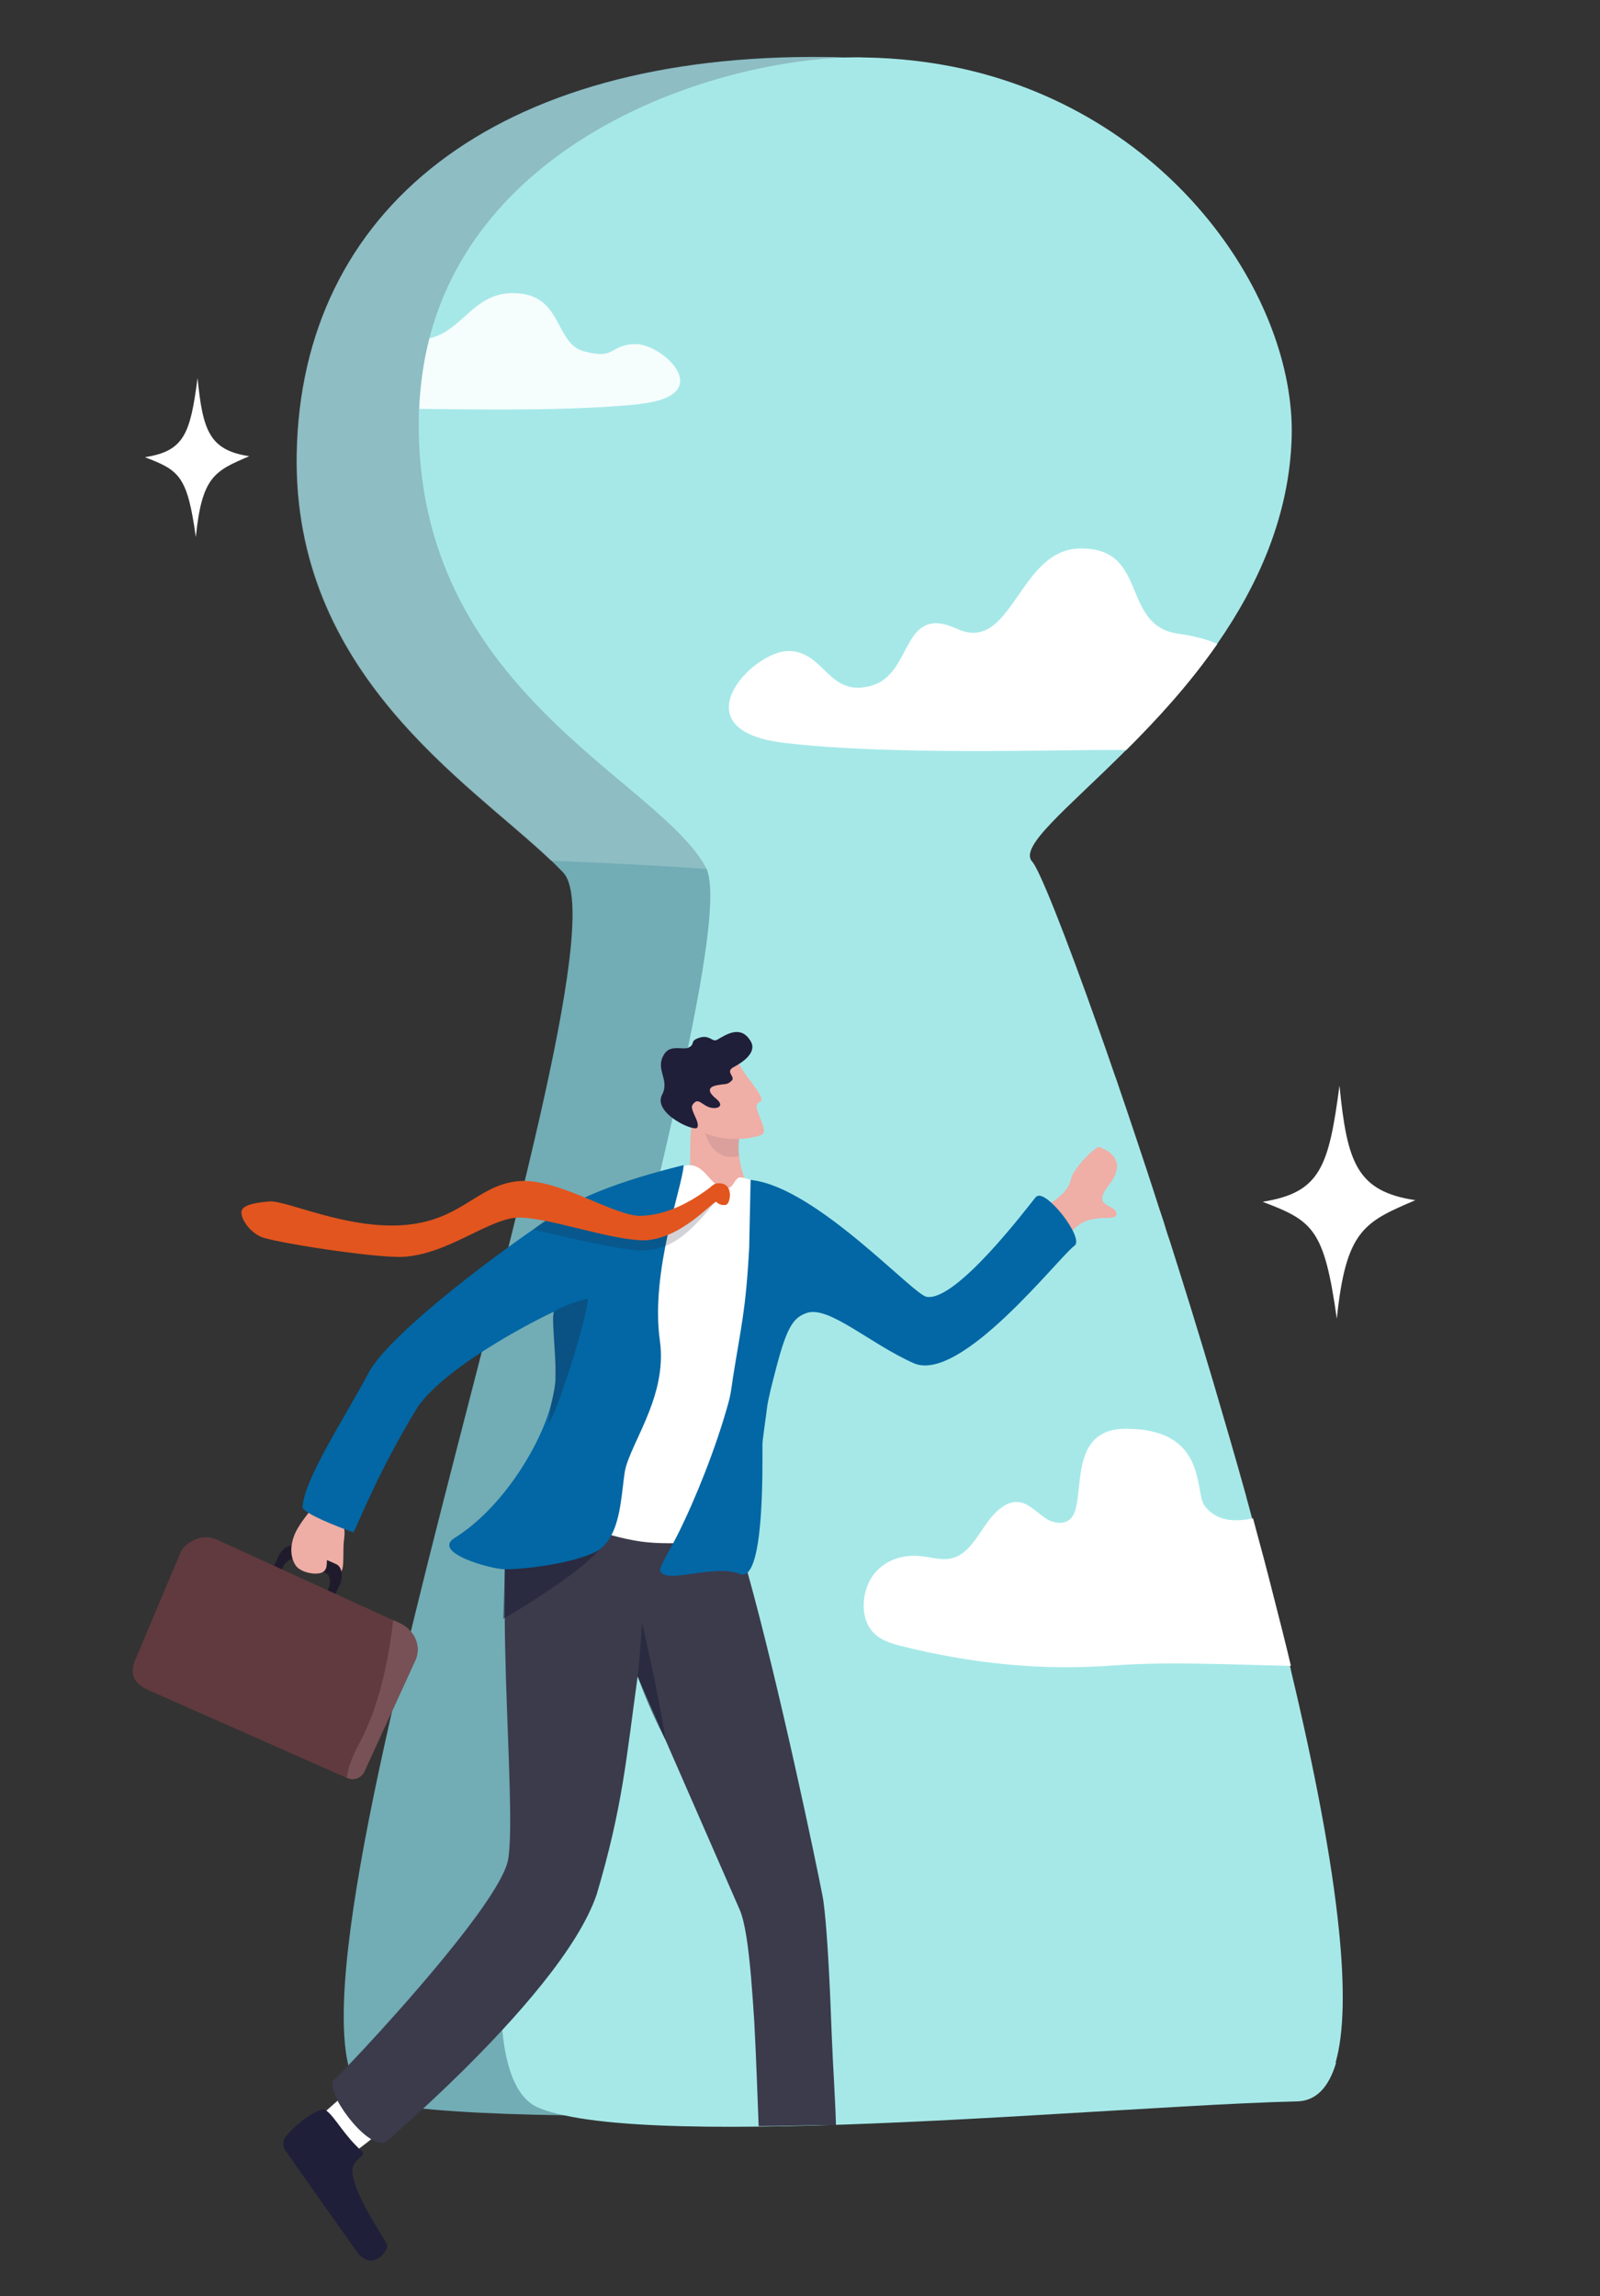 <?xml version="1.0" encoding="UTF-8"?>
<svg id="Layer_1" xmlns="http://www.w3.org/2000/svg" version="1.1" viewBox="0 0 1014 1454.6">
  <rect x="0" y="0" width="1014" height="1454.6" fill="#333333" stroke="none"/>
  <!-- Generator: Adobe Illustrator 29.1.0, SVG Export Plug-In . SVG Version: 2.1.0 Build 142)  -->
  <defs>
    <style>
      .st0 {
        fill: #a6e8e8;
      }

      .st1, .st2, .st3, .st4, .st5 {
        fill: #1f1f39;
      }

      .st1, .st2, .st3, .st4, .st6, .st7 {
        isolation: isolate;
      }

      .st1, .st7 {
        opacity: .2;
      }

      .st2 {
        opacity: .6;
      }

      .st3 {
        opacity: .1;
      }

      .st4 {
        opacity: .3;
      }

      .st8 {
        fill: #efaea6;
      }

      .st9 {
        fill: #775155;
      }

      .st10 {
        fill: #201b2c;
      }

      .st11 {
        fill: #e2551e;
      }

      .st12 {
        fill: #72acb5;
      }

      .st13 {
        fill: #eeada5;
      }

      .st14, .st6, .st7 {
        fill: #fff;
      }

      .st15 {
        fill: #0267a4;
      }

      .st16 {
        fill: #603a3e;
      }

      .st17 {
        fill: #3b3b4c;
      }

      .st6 {
        opacity: .9;
      }
    </style>
  </defs>
  <path class="st12" d="M773.8,1330.6c-90.4,1.9-282.3,11.5-416.4,9.4-50.5-.7-92.9-3.2-118.5-8.3-95.2-19,166-728.3,118-779-2.4-2.5-4.9-5-7.7-7.7-52.3-49.9-163.6-118.1-161.1-257.7,2.8-154.4,125.4-254,336.3-251.2,4.3,0,8.5.2,12.7.4,25.6,1.3,49.1,5.4,70.6,11.9,125.5,37.5,182,153.5,179.5,236.9-4.3,153.7-265.2,235.1-243.8,256.3,21.4,21.1,354.8,786.7,230.3,789.3v-.3Z"/>
  <path class="st7" d="M610,43.5c-.8,1.8-1.7,3.5-2.4,4.9-1.3,2.5-2.3,4.4-2.9,5.3-5.3,9.3-142.9,498.2-142.9,498.2,0,0-2.2-.5-14.1-1.4-14.4-1.1-42.9-2.9-98.7-5.3-52.3-49.9-163.6-118.1-161.1-257.7,2.8-154.4,125.4-254,336.3-251.2,4.3,0,8.5.2,12.7.4,3.5,0,7-.2,10.4,0,22,.3,42.9,2.7,62.6,7.1h.2Z"/>
  <path class="st0" d="M846.8,1306.6c-4.6,15.5-12.6,24.4-24.9,24.6-39.3.9-99,4.9-163.4,8.6-15.8.9-31.8,1.9-48,2.7-100.6,5.3-203.5,8.3-253.1-2.5-6.1-1.3-11.3-2.8-15.7-4.6-40.1-16.1-25.3-138.3,4.4-282,8.9-42.8,19-87.4,29.4-131.6,40.7-172.6,85.5-340.3,72.3-371.4-.2-.5-.4-.9-.7-1.3-31.2-56.5-183.7-112.3-181.7-283.2,0-2.3,0-4.7.2-6.9.7-15.9,2.9-30.8,6.5-44.7,32.9-126.3,178-175.2,264.8-177.9,3.5,0,7-.2,10.4,0,22,.3,42.9,2.8,62.6,7.1,133.9,29.8,211.1,146.2,208.7,233.4-1.4,50.1-21.5,94-47.2,131h0c-17.9,25.8-38.7,48.3-57.7,67.2-37.3,37.3-68.3,61.3-59.5,70.8,4.4,4.7,20.7,45.4,42.1,106,3.1,8.6,6.2,17.6,9.4,26.9.5,1.4.9,2.8,1.5,4.2,2.1,6.3,4.3,12.6,6.5,19.1,3.9,11.5,7.8,23.3,11.9,35.6.4,1.2.8,2.4,1.2,3.6,1.9,5.6,3.6,11.2,5.5,16.9h0c.7,2.1,1.3,4.1,2,6.2.7,2.1,1.4,4.3,2.1,6.3.9,2.8,1.9,5.7,2.7,8.6.7,2.1,1.3,4.2,2.1,6.3,9.3,29.2,18.8,59.8,28,90.9,6.8,23.1,13.6,46.3,20.1,69.7.3.9.5,1.8.7,2.7,1.2,4.4,2.4,8.7,3.5,13,.7,2.9,1.6,5.7,2.3,8.6,1.5,5.6,3,11.2,4.5,16.7,2.1,8.1,4.3,16.3,6.3,24.4,3.8,14.8,7.5,29.3,10.9,43.7.3,1.3.7,2.7.9,4,14.6,61.2,25.6,118,30.2,163.8,3.6,35.7,3.3,64.6-2.2,83.6h.5Z"/>
  <path class="st14" d="M771.5,407.9h0c-17.9,25.8-38.7,48.3-57.7,67.2h-6.3c-41.1-.2-142.8,3.5-210.5-4.5-67.9-8-20.4-58.2,2.7-58.2s25.3,30.4,53.4,21.7c25.6-8,18.3-51.8,53.3-35.8,35,16.1,38.9-49.5,77.2-50.8,44.9-1.5,26.1,48.6,62.9,53.9,10.6,1.5,18.7,3.7,24.9,6.5h0Z"/>
  <g>
    <g>
      <g>
        <path class="st14" d="M223.5,1364c10.5-7,34.6-27.8,34.6-27.8l-19.5-27.2-35.9,31.7,1.8,27.1,19.1-3.7h0Z"/>
        <path class="st5" d="M229.2,1362.7c2.7,2.3-.8,3.2-4.3,7.4-7.9,9.6,17.4,45.7,20.4,51.8,1.5,3.2-9.4,18.3-19.3,4.3-8.5-12-35.9-50.6-45.1-63.9-2-2.8-1.8-6.5.4-9.1,7.7-9.3,22.6-19.5,25.5-16.2,5.7,4.3,11.3,15.8,22.5,25.7h0Z"/>
      </g>
      <path class="st17" d="M213.9,1330.7c4.8,9.1,13.7,19.9,21.4,24.5,4,2.4,7.7,3.1,10.3.8,3.9-3.5,23.7-20.5,47.1-43.6,33.3-32.9,73.8-77.7,85.5-112.5,16.4-55.2,18.7-86,25.9-137.9h0c.5,1.1,7.7,17.7,17.5,39.9h0c15.3,35.1,36.8,84,47.1,107.7,3.4,7.6,5.6,23.5,7.3,43.1.7,8.6,1.4,18,2,27.6,1.2,21.8,2,46.5,2.8,66.6,14,0,32.5-.7,49-.7-.5-17.7-1.9-36.8-2.7-57.3-.3-8.5-.7-16.9-1-25-1.3-28.9-3-53.7-4.9-63.3-4.2-21.7-27.2-131.9-47.4-204.4-3.7-13.5-7.5-25.7-10.9-35.8-1.8-5.2-3.5-9.8-5.1-13.8l-16.2-.7-10.2-.5s-16.9.8-37.4,2.3c-14.4,1-30.5,2.4-43.9,4-.5,0-.8,0-1.3.2-15.4,1.9-26.9,4.1-27.2,6.6-.9,11.1-1.5,23.1-1.7,35.6v4.2c0,8.7,0,17.6,0,26.6,0,13.4.5,26.8.8,40,1.6,49.8,4.2,95.3,1.4,112.8-1.7,10.3-14.8,29.8-31.6,51.1-31.4,39.9-75.3,85.9-78.4,88.3-2.6,2-1.3,7.4,2,13.6h0Z"/>
      <path class="st2" d="M421.6,1101.9c-11.2-21.5-17.5-40-17.5-40,1.9-15.6,2.8-33.8,2.8-33.8,0,0,11.1,47.5,14.7,73.8Z"/>
    </g>
    <g>
      <path class="st10" d="M173.7,991.8l2.7-5.8c1.9-4.1,5.3-6.8,8.5-7.1h0c1,0,2.1,0,3,.5l19.4,9,.6.3h.2l4.7,2.2c1.9.8,3.1,2.7,3.5,4.9.4,1.8.3,3.7-.3,5.9q-.4,1.4,0,0c0,.2,0,.4-.2.7,0,.2-.2.4-.2.7,0,.3-.3.7-.4.9l-2.6,5.6h0l-4.5,9.6-4.9-2.2h0l4.4-9.6h0l.6-1.2c0-.2.2-.4.3-.6,1.6-3.9.7-7.9-2.1-9.1l-1.4-.7-17.1-7.9c-.7-.4-1.5-.5-2.3-.4-2.3.3-4.9,2.2-6.3,5.3l-.7,1.3h0l-4.4,9.4-4.9-2.2,4.4-9.3h-.2Z"/>
      <path class="st13" d="M218.6,962.2c-1.7,6.1.6,5.1-.6,13.4-1,8.3.9,21.3-3.4,20.8s-5.4-6.2-6.9-7.8.9,4.5-2.8,7.1c-3.7,2.6-14.3.7-17.5-4-3.2-4.7-3.8-11.7-.9-19.1s10.7-16.1,12.8-19c2.1-2.9,19.3,8.6,19.3,8.6h0Z"/>
      <path class="st10" d="M207.6,1007.3h0l.6-1.2c0-.2.2-.4.2-.5,1.6-3.9.7-7.9-2-9.2l.5-3.3h0l.4-2.6h0l.3-2,.4.2h.2l4.7,2.1c1.9.8,3.1,2.7,3.5,4.9.4,1.8.3,3.8-.3,5.9q-.4,1.4,0,0c0,.2,0,.4-.2.7,0,.2-.2.4-.2.7,0,.3-.3.7-.4.9l-2.6,5.6h0l-4.5,9.5-4.9-2.2,4.4-9.5h0Z"/>
      <g>
        <path class="st16" d="M263.1,1052l-32.1,70.2c-1.9,4.2-6.8,6-11,4.1h-.2c0,0-125.9-55.7-125.9-55.7-14.1-6.4-9.4-16.3-7.6-20.5l28.3-67.1c1.9-4.2,12-12.8,23.2-7.5l111.4,50.9,4.2,1.9c9.1,4.2,14,14.5,9.7,23.8Z"/>
        <path class="st9" d="M263.1,1052l-32.1,70.2c-1.9,4.2-6.8,6-11,4.1h-.2c.5-4.9,2.5-11.9,7.9-21.9,13.2-24.3,19-56,21.5-78.1l4.2,1.9c9.1,4.2,14,14.5,9.7,23.8Z"/>
      </g>
    </g>
    <path class="st8" d="M462.5,772.8l-25.7-11.9c1.7-12.4-1-42.5,2.6-53.2,4-11.8,5-11,5-11l16.9,14.1,7.9,6.6s-1.8,4.8-1,13.4c.6,6,2.3,13.9,6.8,23.3,3.4,7.1-12.5,18.6-12.5,18.6h0Z"/>
    <path class="st3" d="M469.3,717.6s-1.7,6.1-.9,14.7c-17.8,5-25.5-19-20.5-23.2,3.1-2.5,13.5,1.9,13.5,1.9l7.9,6.6Z"/>
    <g>
      <path class="st8" d="M468.3,673.6c3.6,8.8,18.9,22.8,12.8,24.7-6.1,2,7.7,18.5,1.3,20.7-15.5,5.5-36.7,1.4-41.1-5.5-4.5-6.9-10.2-28.3-10.2-28.3l37.2-11.7Z"/>
      <path class="st5" d="M455,687.4c5.1-1,5.6,0,8.6-2.7s-4.6-5.6,1.5-8.8,14.7-9.4,10.7-16.2c-6.3-10.8-15.7-4.2-21.2-1.1-3.5,2-4.6-3.7-12-1-5.8,2.1-1.5,3.9-6.6,6.2-3.1,1.3-10.9-2-14.7,3.5-6.9,10,3.5,16.2-1.7,26.2-6.1,11.7,20.6,23.8,22.3,20.8,2-3.5-5.1-11.4-3-14.4,3.2-4.6,4.9-1.1,9.5,1.1,4.9,2.3,12,.3,5.3-5.1-6.7-5.5-3.5-7.7,1.1-8.5h0Z"/>
    </g>
    <path class="st2" d="M383.4,975.7c-4,14.7-64.4,49.8-64.4,49.8l1.3-42.7s67.1-21.8,63.1-7.1h0Z"/>
    <path class="st8" d="M649,777.6c4.9-4.9,7.7-8.5,15.1-14,7.2-5.3,12.9-9,14.7-16.9,1.4-6.5,15.7-21,18-20.1,18.6,7.3,8.9,20.4,5.7,24.5-11.1,14.1,4.6,11.4,5,17.6s-14.8-1.4-26,9.1c-6.8,6.3-12.6,14.5-16.2,16.2s-16.2-16.3-16.2-16.3h0Z"/>
    <path class="st14" d="M435.2,738.2c11.5-1.5,14.6,12.9,23.5,14.6,5.4,1,5.9-3.9,8.7-6.3,1.8-1.5,4.6,0,8.9,1,11.3,2.3-14.9,227.3-14.9,227.3,0,0-32.7,5-55.6,1.7-23-3.4-58.8-16.3-57-24.3s63.5-204.8,63.5-204.8c0,0,11.5-7.6,23-9.1h0Z"/>
    <path class="st15" d="M433.2,738.5c-.6,13.2-21.2,66.6-15,110.9,1.3,9.1.6,17.9-1.1,26.1-1.3,6.3-3.3,12.5-5.5,18.2-6.2,16.1-14.2,29.5-15.7,39-1.8,12-2.4,28.2-8.3,39.6-2.6,5-6.2,9.1-11.4,11.4-16.9,7.7-47.6,10.7-56.7,10.4-9.1-.3-46.2-10.6-31.3-19.9,23.3-14.5,42.6-41.1,53.4-64,3.9-8.3,6.7-16.1,8.2-22.7.7-2.8,1.2-5.3,1.6-7.6.4-2.5.7-4.7.7-6.4,0-2.8,0-5.8,0-8.7-.5-13.2-1.9-26.2-1.4-31.8h0c0-.7.2-1.3.3-1.8v-.2c-5.4,2.2-66.2,32.2-86.1,60-25,40.8-36.5,71.3-40.9,79.7,0,0,0,0-.2,0-11.5-4.2-29.3-11.2-32.1-15.5h0c.7-18.1,27.4-58,41.7-85.2,13.4-25.6,87.6-80.9,124.4-104.5,24.5-15.7,75.5-27.4,75.5-27.4v.3h0Z"/>
    <path class="st4" d="M350.9,831.3l-.4,2.3h0c-.4,5.9,1,18.6,1.4,31.3,0,2.9,0,5.8,0,8.7s-.8,8.2-2.2,14c-1.1,4.9-1.2,10.5-2.6,16.2.7-.8.4-2.1,1.2-3.1,4.5-6,23.9-65.2,24.2-78.1,0,0-14.6,3.6-21.8,8.6h0Z"/>
    <g>
      <path class="st1" d="M454.5,760.5c-1.1-.9-15.6,22.3-33.1,28.9-4.9,1.8-9.9,2.9-15.1,2.8-15.2-.5-49.7-9.1-68.5-13.3,6.6-5.1,11.4-8.7,19.9-13.3,13.4,5.6,40.3,11.3,48.4,11.1,5.9,0,11.6-1.3,16.9-3.1,10-3.4,18.8-8.9,25.5-13.7,3.5-2.5,4.2-6.6,8-6.4,5,.2-.5,8.3-2,7.1h0Z"/>
      <path class="st11" d="M462.5,756.2c0-2.4-1.3-6.4-6.3-6.6-3.8-.2-4.3,1.3-7.7,3.8-10.3,7.5-25.4,16.4-42.4,16.8-17.1.4-53.7-25.1-79.1-21.8s-35,25-71.5,27.7c-36.6,2.6-74-15.9-84.9-15-10.8.9-17.5,2.7-17.6,6.9s4.6,11.7,11.9,15.3c7.2,3.6,72.6,13.7,90.3,12.9,28.7-1.4,55.3-24.9,73.8-24.9s56,13.7,77.6,14.4c24,.7,45.8-25.5,47.3-24.3s2.9,2.3,6,1.9c2.1-.4,2.7-4.6,2.8-7h-.2Z"/>
    </g>
    <path class="st15" d="M656.6,758.3c5.3-6.5,30.9,26,24.4,30.8-9.8,7-72.3,87.8-102.1,74.4-28.3-12.7-53.8-36.7-67.8-31.7-7.7,2.8-12,7.5-18.8,33.3-2.4,9.1-5.5,21-6.2,26.7-.9,7.9-2.9,20-2.9,23.3,0,15.2,1.2,88.2-14.3,82-16.4-6.6-47.2,6.9-50.5-2-.8-2.3,5.9-12.6,11.2-23.2,11.6-23.2,24.1-54.9,31.7-82h0c1-3.6,1.8-7.1,2.2-10.3.4-2.4.7-4.7,1-6.8,5.1-32.4,8.1-42,10.3-82.3l.9-43.1c.4,0,.7,0,1,.2,40.7,4.9,101.7,72.3,110.5,73.9,18.7,3.4,64-56.8,69.4-63.4h0Z"/>
  </g>
  <path class="st6" d="M405.3,256c-42.8,4.5-103.6,3.4-139.6,3,.7-15.9,2.9-30.8,6.5-44.7,20.9-4.8,27.5-28.1,52-28.6,32.8-.6,26.7,31.6,45.7,36.8,20.8,5.8,16.2-4.5,33.2-4.5s52.2,32.7,2.1,37.9h0Z"/>
  <path class="st14" d="M818,1055.3c-39.8-.8-77-2.8-111.5-.3-46.2,3.5-90.4-1-135.8-12.4-7-1.8-14.4-4.1-19-10.6-7.1-9.8-5-26.3,2.7-35.5,7.7-9.1,19.3-12,30.1-10.6,6.8.8,13.9,3.1,20.5.7,8.3-2.9,13.7-12.1,19.3-20.2,5.5-8,13.1-16,21.6-14.8,6.4.9,11.5,6.8,17.2,10.5,5.7,3.6,14,4.1,17.3-2.7,7-14.5-2.8-54.3,33.1-54.3,52,0,43.5,40.1,49.8,48.6,7.4,10.1,19.3,10.6,30.8,8.1.7,2.9,1.6,5.7,2.3,8.6,1.5,5.6,3,11.2,4.5,16.7,2.1,8.1,4.3,16.3,6.3,24.4,3.8,14.8,7.5,29.3,10.9,43.7h-.2Z"/>
  <path class="st14" d="M800.2,761.3c36.7-5.8,41.9-22.3,48.7-73.6,4.8,48.6,10.8,67,48.1,72.6-32.5,13.9-44,18.9-49.8,75.1-8-57-15.1-62-47.1-74.1Z"/>
  <path class="st14" d="M92,289.6c25-3.9,28.6-15.2,33.2-50.1,3.3,33.1,7.4,45.7,32.8,49.5-22.1,9.4-30,12.9-33.9,51.2-5.4-38.7-10.4-42.2-32.1-50.5h0Z"/>
</svg>